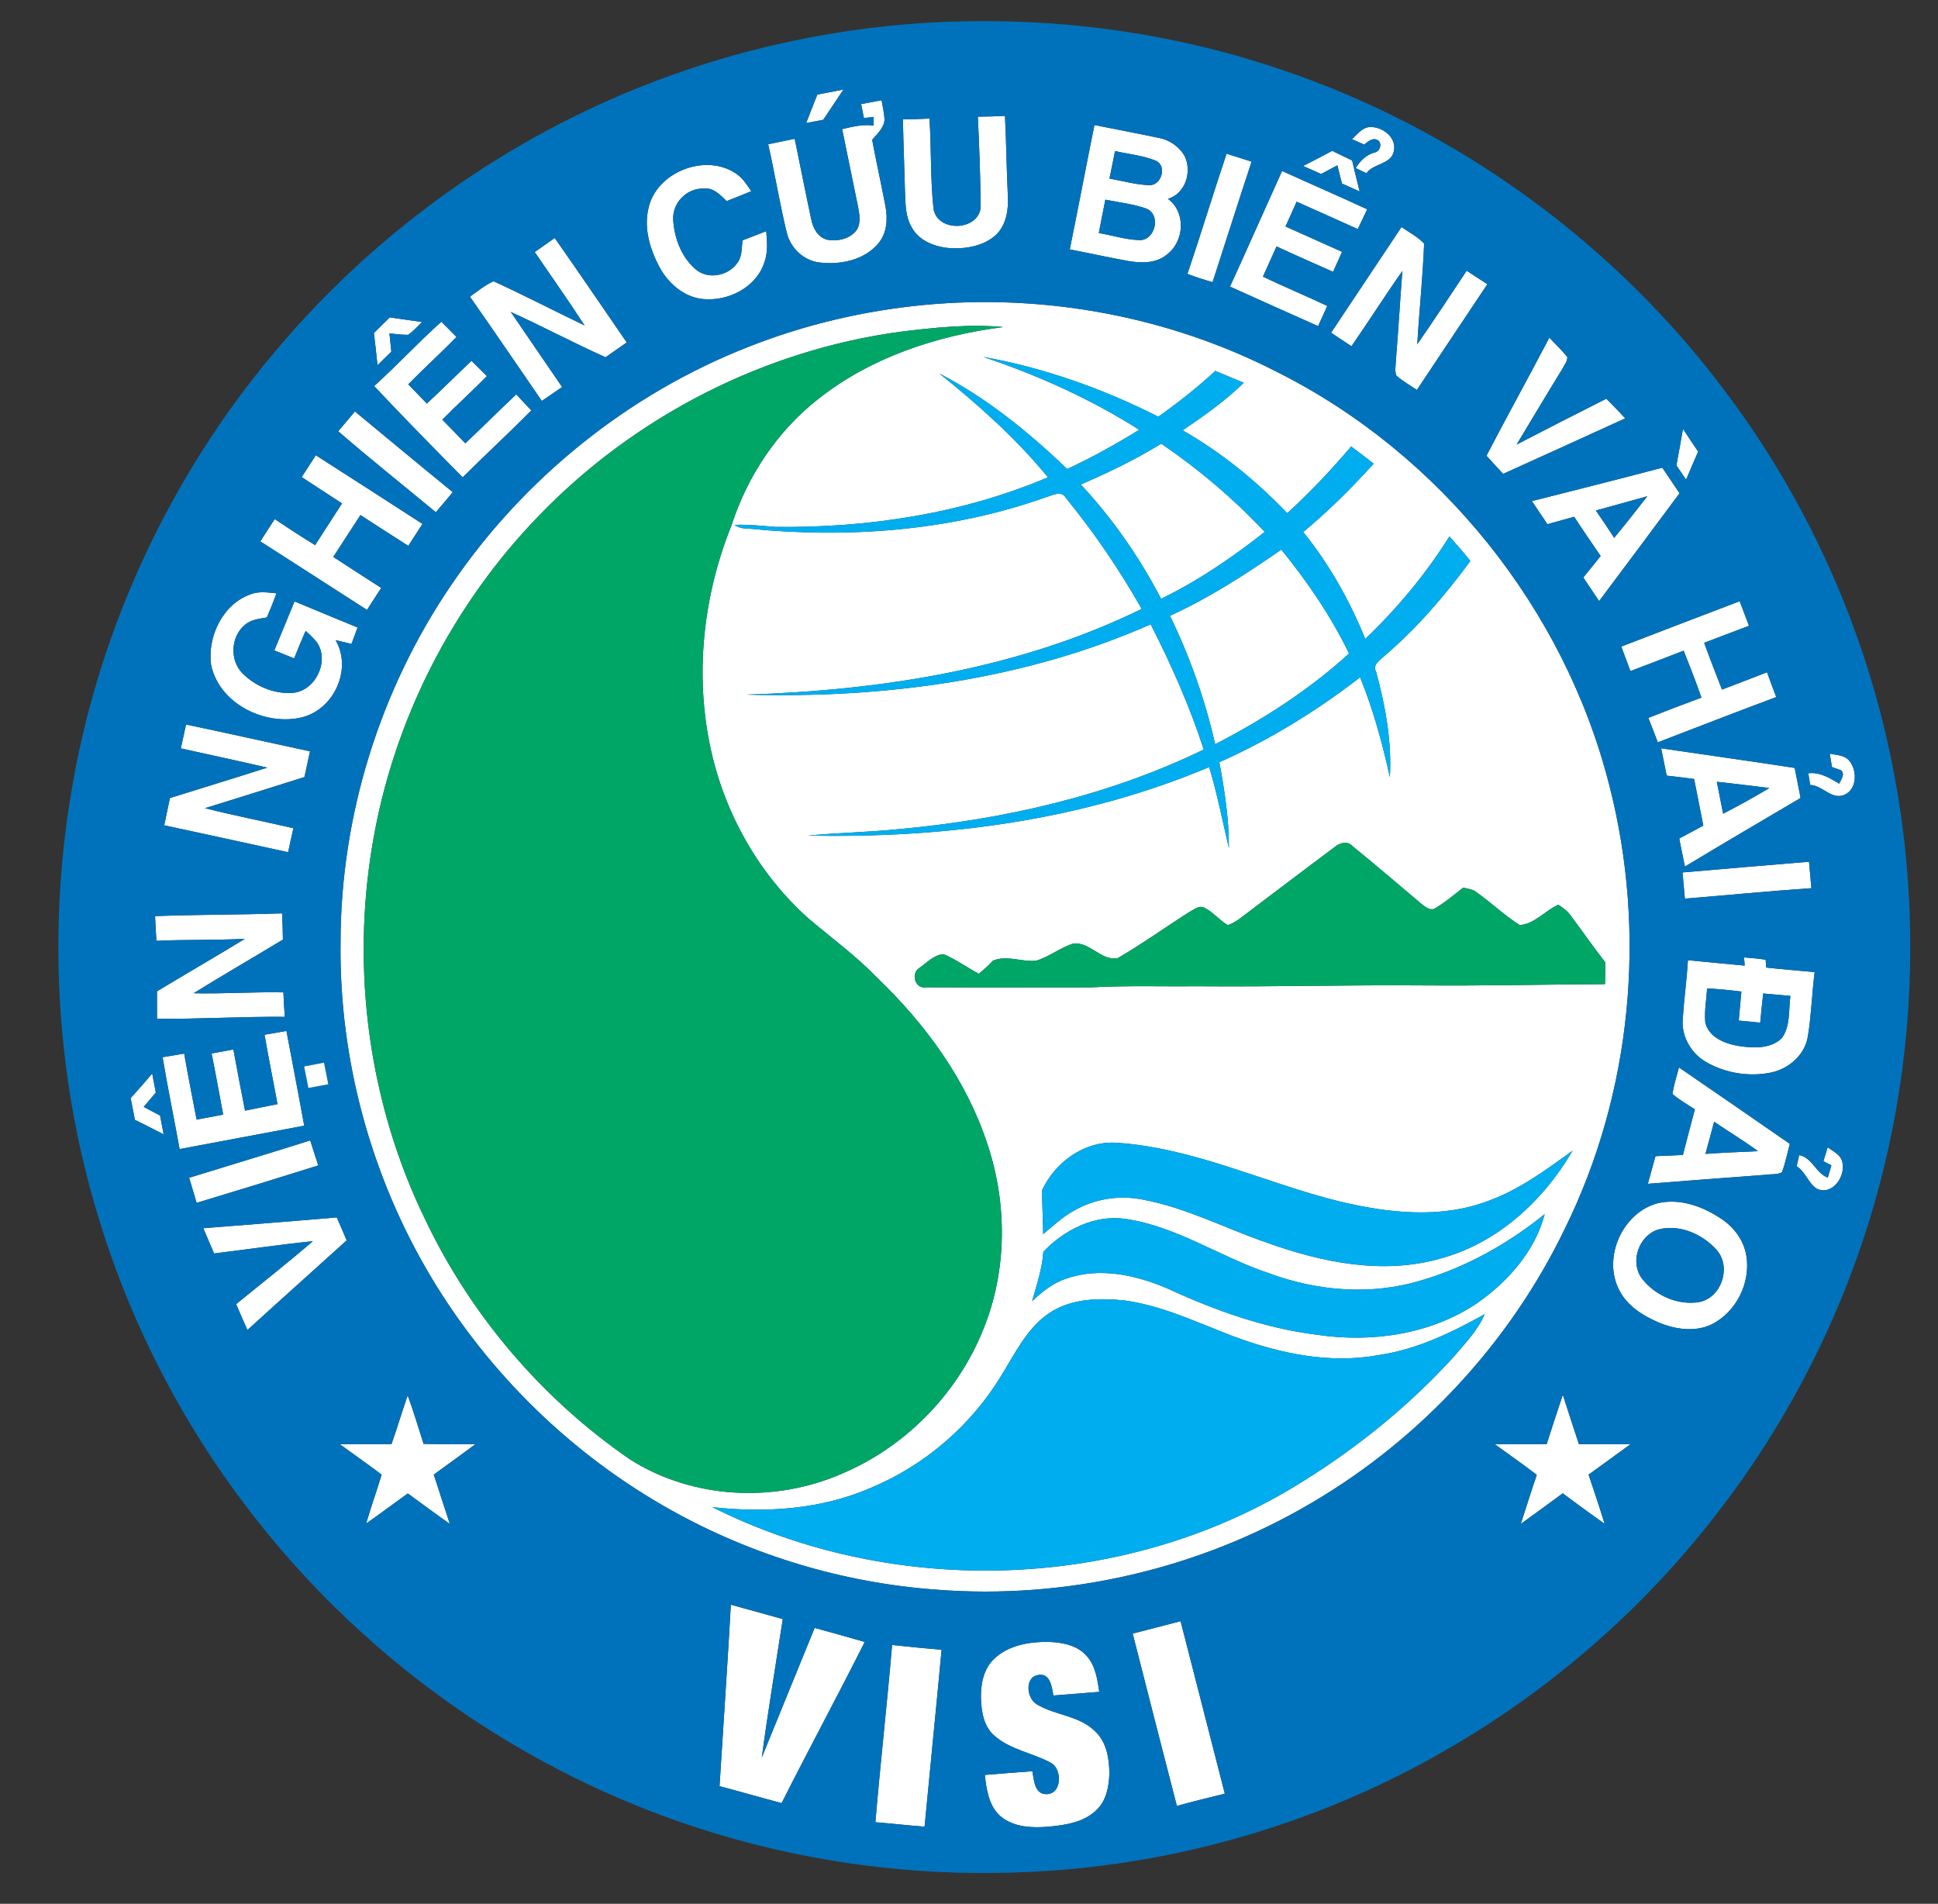 <?xml version="1.0" encoding="UTF-8" ?>
<!DOCTYPE svg PUBLIC "-//W3C//DTD SVG 1.1//EN" "http://www.w3.org/Graphics/SVG/1.1/DTD/svg11.dtd">
<svg width="565pt" height="555pt" viewBox="0 0 565 555" version="1.1" xmlns="http://www.w3.org/2000/svg">
<rect x="0" y="0" width="565" height="555" fill="#333333" stroke="none"/>
<g id="#ffffffff">
<path fill="#ffffff" opacity="1.00" d=" M 238.29 27.57 C 240.83 27.10 243.37 26.60 245.91 26.10 C 243.93 29.04 241.96 31.98 240.00 34.93 C 238.34 35.24 236.68 35.55 235.03 35.86 C 236.11 33.10 237.18 30.32 238.29 27.57 Z" />
<path fill="#ffffff" opacity="1.00" d=" M 251.06 30.34 C 253.04 29.97 255.03 29.59 257.01 29.22 C 257.34 31.10 257.80 32.97 257.88 34.89 C 257.70 37.33 255.74 39.00 254.27 40.75 C 255.46 47.21 256.91 53.61 258.14 60.06 C 258.86 63.80 258.60 68.04 256.00 71.04 C 251.90 75.86 244.94 77.26 238.90 76.52 C 234.24 75.96 230.41 72.27 229.35 67.75 C 227.29 59.24 225.89 50.59 223.96 42.05 C 226.53 41.52 229.10 40.99 231.68 40.46 C 233.32 48.28 234.83 56.14 236.51 63.96 C 237.02 66.48 238.43 69.19 241.12 69.88 C 244.27 70.46 248.06 69.62 249.92 66.81 C 251.01 64.70 250.53 62.26 250.11 60.05 C 248.59 52.58 247.06 45.11 245.52 37.65 C 248.52 36.93 251.58 36.17 254.69 36.60 C 254.69 35.97 254.69 34.71 254.69 34.08 C 253.98 34.16 252.57 34.33 251.86 34.41 C 251.59 33.05 251.32 31.69 251.06 30.34 Z" />
<path fill="#ffffff" opacity="1.00" d=" M 285.08 34.01 C 287.71 34.00 290.35 33.92 292.99 33.78 C 293.37 41.48 293.45 49.19 293.82 56.90 C 294.07 60.96 293.45 65.47 290.40 68.45 C 286.83 71.72 281.69 72.59 277.00 72.36 C 272.71 72.00 267.93 70.30 265.80 66.27 C 263.93 63.17 264.00 59.43 263.84 55.94 C 263.67 48.89 263.37 41.85 263.23 34.80 C 265.81 34.77 268.40 34.70 270.98 34.57 C 271.55 43.29 271.21 52.08 272.15 60.78 C 273.17 67.97 285.84 67.34 285.91 59.98 C 285.81 51.32 285.49 42.66 285.08 34.01 Z" />
<path fill="#ffffff" opacity="1.00" d=" M 319.07 36.45 C 325.30 37.70 331.55 38.88 337.77 40.19 C 340.94 40.77 343.83 42.74 345.40 45.57 C 347.58 50.12 345.57 56.48 340.48 57.97 C 345.83 61.82 345.30 70.40 340.20 74.20 C 337.10 76.82 332.77 76.74 328.99 76.10 C 323.27 75.07 317.59 73.80 311.88 72.70 C 314.34 60.63 316.62 48.52 319.07 36.45 M 325.08 44.05 C 324.55 46.72 324.02 49.40 323.46 52.06 C 327.30 52.73 331.09 53.84 335.01 53.98 C 338.53 54.17 340.34 48.50 337.06 46.89 C 333.25 45.31 329.07 44.95 325.08 44.05 M 322.25 58.21 C 321.59 61.44 320.98 64.69 320.35 67.93 C 324.24 68.61 328.07 69.84 332.05 69.99 C 336.79 70.28 338.65 62.56 334.17 60.80 C 330.33 59.45 326.23 59.01 322.25 58.21 Z" />
<path fill="#ffffff" opacity="1.00" d=" M 394.13 40.55 C 395.65 39.28 396.93 37.33 399.07 37.06 C 402.78 36.68 407.23 39.95 406.38 44.00 C 405.61 48.00 400.48 47.53 398.36 50.49 C 397.58 50.12 396.02 49.37 395.24 49.00 C 396.51 46.93 398.22 45.20 400.61 44.49 C 402.16 44.26 402.94 42.39 402.01 41.11 C 400.37 39.81 399.00 41.15 397.71 42.15 C 396.51 41.63 395.31 41.10 394.13 40.55 Z" />
<path fill="#ffffff" opacity="1.00" d=" M 379.91 48.39 C 382.75 46.95 385.58 45.48 388.39 43.98 C 390.32 44.92 392.27 45.84 394.20 46.79 C 394.89 49.81 395.64 52.81 396.39 55.82 C 394.66 55.04 392.95 54.26 391.23 53.50 C 390.77 51.74 390.33 49.96 389.89 48.20 C 388.30 49.03 386.72 49.87 385.15 50.72 C 383.40 49.94 381.66 49.16 379.91 48.39 Z" />
<path fill="#ffffff" opacity="1.00" d=" M 346.18 79.85 C 350.12 68.22 353.68 56.45 357.59 44.81 C 360.02 45.58 362.45 46.36 364.89 47.12 C 361.01 58.81 357.33 70.56 353.51 82.26 C 351.04 81.55 348.59 80.76 346.18 79.85 Z" />
<path fill="#ffffff" opacity="1.00" d=" M 189.00 60.93 C 191.20 50.01 206.15 44.28 215.06 50.95 C 216.74 52.21 217.84 54.04 219.03 55.73 C 216.65 56.74 214.24 57.67 211.84 58.62 C 209.97 56.79 207.87 54.54 204.97 54.97 C 200.16 54.92 196.05 59.14 196.26 63.94 C 196.54 69.26 198.57 74.82 202.67 78.38 C 206.16 81.59 212.15 80.52 214.85 76.80 C 216.40 74.92 216.19 72.34 216.47 70.07 C 218.78 69.19 221.08 68.28 223.39 67.39 C 223.64 70.50 223.94 73.74 222.76 76.71 C 220.32 83.89 212.22 87.88 204.95 87.18 C 199.39 86.62 194.78 82.60 192.23 77.80 C 189.51 72.71 187.70 66.70 189.00 60.93 Z" />
<path fill="#ffffff" opacity="1.00" d=" M 358.59 83.55 C 363.72 72.35 368.69 61.07 373.77 49.84 C 382.03 53.60 390.36 57.20 398.59 61.02 C 397.67 62.94 396.76 64.86 395.84 66.78 C 389.89 64.14 383.98 61.42 378.02 58.80 C 376.95 61.22 375.86 63.62 374.78 66.03 C 380.28 68.48 385.77 70.95 391.27 73.42 C 390.41 75.37 389.53 77.31 388.64 79.24 C 383.14 76.79 377.62 74.39 372.16 71.84 C 370.84 74.78 369.50 77.71 368.19 80.65 C 374.39 83.61 380.74 86.25 386.95 89.19 C 386.05 91.15 385.16 93.11 384.28 95.07 C 375.70 91.27 367.15 87.41 358.59 83.55 Z" />
<path fill="#ffffff" opacity="1.00" d=" M 388.05 97.00 C 394.89 86.73 401.73 76.45 408.59 66.19 C 410.81 67.75 413.31 68.99 415.18 71.00 C 414.82 80.79 413.75 90.56 413.19 100.36 C 418.09 93.28 422.84 86.10 427.59 78.92 C 429.60 80.23 431.61 81.55 433.62 82.86 C 426.77 93.13 419.91 103.39 413.08 113.68 C 411.06 112.33 408.95 111.10 407.10 109.52 C 406.53 108.08 406.94 106.48 406.96 104.98 C 407.67 96.33 408.17 87.66 408.84 79.00 C 403.76 86.22 399.03 93.69 394.00 100.94 C 392.01 99.63 390.03 98.31 388.05 97.00 Z" />
<path fill="#ffffff" opacity="1.00" d=" M 155.89 73.48 C 157.82 72.10 159.78 70.75 161.72 69.37 C 168.80 79.47 175.73 89.67 182.72 99.83 C 180.67 101.29 178.60 102.71 176.54 104.15 C 167.22 99.98 158.21 95.16 148.91 90.94 C 153.92 98.22 158.87 105.55 163.88 112.83 C 161.91 114.18 159.94 115.54 157.96 116.88 C 150.98 106.74 144.07 96.56 137.00 86.48 C 139.24 84.93 141.36 83.10 143.88 82.00 C 152.83 86.07 161.56 90.63 170.43 94.88 C 165.73 87.64 160.75 80.60 155.89 73.48 Z" />
<path fill="#ffffff" opacity="1.00" d=" M 269.58 88.88 C 304.78 85.56 340.94 92.30 372.40 108.48 C 419.96 132.35 456.17 177.47 469.21 229.05 C 480.19 271.85 475.76 318.57 456.19 358.25 C 440.27 391.24 414.35 419.25 382.82 437.86 C 349.95 457.40 310.99 466.42 272.88 463.41 C 245.86 461.44 219.32 453.46 195.67 440.25 C 166.94 424.24 142.56 400.52 125.68 372.30 C 108.21 343.07 98.88 308.99 99.28 274.92 C 99.27 237.94 110.74 201.09 131.55 170.54 C 152.64 139.47 183.16 114.84 218.15 101.13 C 234.59 94.62 251.98 90.55 269.58 88.88 M 262.51 96.71 C 222.73 102.08 185.10 121.36 157.24 150.21 C 131.88 176.30 114.62 210.15 108.61 246.05 C 102.30 283.08 107.59 322.11 124.14 355.87 C 137.45 383.71 158.19 407.91 183.60 425.40 C 201.88 437.07 225.86 438.22 245.58 429.55 C 264.06 421.70 279.14 406.28 286.62 387.65 C 293.67 370.48 293.71 350.80 287.79 333.30 C 281.67 314.76 269.83 298.59 255.86 285.17 C 249.77 278.85 242.69 273.63 235.98 268.00 C 221.54 255.23 211.53 237.69 207.33 218.91 C 202.43 197.11 204.91 173.89 213.23 153.24 C 217.85 138.86 226.55 125.73 238.46 116.38 C 253.86 104.15 273.19 97.81 292.50 95.34 C 282.49 94.42 272.44 95.49 262.51 96.71 M 286.62 104.04 C 302.53 109.36 317.94 116.29 332.12 125.29 C 325.34 129.49 318.36 133.36 311.13 136.73 C 299.91 125.99 287.71 116.05 273.87 108.89 C 285.26 118.03 296.25 127.82 305.52 139.15 C 280.49 149.77 253.12 153.92 226.04 153.61 C 222.07 153.27 218.11 152.86 214.12 153.00 C 215.25 153.81 216.61 154.11 218.00 154.08 C 247.15 157.02 277.17 154.82 304.90 144.96 C 306.82 144.46 309.43 142.80 310.77 145.19 C 319.04 155.29 326.40 166.15 332.85 177.51 C 297.09 195.03 256.97 201.26 217.50 202.50 C 257.59 203.65 298.54 198.30 335.46 182.01 C 341.49 193.79 346.86 205.91 350.94 218.51 C 323.18 231.97 292.66 238.92 262.05 241.71 C 253.23 242.60 244.36 242.77 235.53 243.59 C 275.28 244.43 315.68 239.18 352.52 223.61 C 354.87 231.38 356.41 239.34 358.26 247.23 C 358.33 238.81 357.01 230.46 355.48 222.20 C 370.13 215.71 383.85 207.23 396.52 197.45 C 400.35 206.85 403.01 216.65 405.20 226.55 C 405.78 216.17 403.92 205.84 401.19 195.87 C 400.07 193.85 402.16 192.63 403.39 191.40 C 412.99 183.27 421.22 173.64 428.67 163.54 C 426.70 161.09 424.66 158.71 422.56 156.38 C 415.70 167.34 407.36 177.33 398.03 186.26 C 393.48 175.10 387.54 164.49 379.95 155.10 C 387.27 148.98 394.07 142.27 400.46 135.17 C 398.30 133.47 396.12 131.79 393.92 130.16 C 388.07 136.99 381.94 143.56 375.28 149.60 C 366.28 140.21 356.10 131.90 344.78 125.45 C 351.01 121.24 357.21 116.86 362.60 111.58 C 359.83 110.44 357.07 109.29 354.31 108.13 C 349.09 112.95 343.50 117.38 337.69 121.47 C 321.60 113.35 304.39 107.20 286.62 104.04 M 389.00 247.01 C 379.65 253.98 370.38 261.07 361.06 268.08 C 360.10 268.76 359.07 269.30 357.97 269.70 C 355.44 268.23 353.59 265.80 350.95 264.53 C 349.44 263.94 348.10 265.18 346.85 265.80 C 339.80 270.27 333.01 275.17 325.80 279.35 C 321.01 280.16 317.74 274.50 312.88 275.06 C 309.08 276.28 305.89 278.92 302.07 280.07 C 297.87 280.50 293.58 278.36 289.49 280.04 C 288.22 281.44 286.81 282.70 285.33 283.87 C 281.88 282.01 278.69 279.68 275.08 278.16 C 272.31 278.31 270.20 280.68 268.02 282.18 C 265.47 283.73 266.74 288.36 269.91 287.82 C 285.93 287.90 301.95 287.84 317.97 287.84 C 328.63 287.26 339.31 287.62 349.98 287.52 C 371.67 287.70 393.35 287.09 415.04 287.27 C 432.67 287.41 450.29 286.99 467.92 286.90 C 467.97 284.77 467.99 282.64 467.99 280.52 C 464.52 276.09 461.32 271.46 457.95 266.96 C 457.01 265.59 455.66 264.63 454.30 263.74 C 450.47 265.47 447.32 269.40 443.06 269.68 C 438.49 266.78 434.56 262.97 430.12 259.87 C 429.08 259.14 427.76 259.08 426.58 258.77 C 423.81 260.93 421.10 263.24 418.04 264.99 C 416.63 265.37 415.49 264.33 414.47 263.56 C 407.75 257.91 401.10 252.17 394.28 246.64 C 392.79 245.01 390.44 245.73 389.00 247.01 M 303.82 346.95 C 303.79 351.22 304.10 355.49 304.12 359.76 C 307.00 357.43 309.67 354.81 312.94 353.02 C 319.00 349.47 326.36 348.30 333.23 349.72 C 345.68 352.04 357.02 357.99 368.91 362.11 C 385.08 367.96 403.01 371.74 419.94 366.89 C 436.52 362.43 449.96 350.05 458.47 335.45 C 450.77 341.00 443.03 346.77 434.02 350.04 C 420.14 355.38 404.78 353.64 390.66 350.28 C 368.70 344.89 347.86 334.46 325.00 333.11 C 315.89 332.76 307.55 338.90 303.82 346.95 M 414.32 373.27 C 399.79 377.69 384.07 376.42 369.93 371.17 C 355.79 366.49 343.11 357.54 328.18 355.34 C 319.13 354.01 310.30 358.50 304.18 364.92 C 303.85 369.86 302.23 374.57 300.89 379.30 C 303.80 376.64 306.91 374.03 310.73 372.79 C 320.48 369.31 331.20 371.68 340.42 375.65 C 354.26 382.03 368.84 387.26 384.04 389.12 C 400.00 391.49 417.24 388.99 430.77 379.81 C 439.71 373.53 447.51 364.68 450.35 353.93 C 439.71 362.53 427.49 369.41 414.32 373.27 M 305.83 382.83 C 299.36 387.25 295.94 394.53 291.93 400.99 C 283.10 415.60 269.52 427.25 253.75 433.79 C 239.28 440.05 223.17 441.09 207.66 439.36 C 261.25 466.23 328.89 463.92 379.80 431.87 C 395.95 421.84 410.85 409.73 423.67 395.69 C 427.02 391.73 430.76 387.95 432.84 383.11 C 423.18 388.47 413.05 393.42 402.00 395.02 C 387.65 397.70 372.93 394.56 359.46 389.52 C 349.19 385.61 339.12 380.72 328.14 379.15 C 320.61 378.33 312.34 378.45 305.83 382.83 Z" />
<path fill="#ffffff" opacity="1.00" d=" M 109.01 97.08 C 110.55 95.58 112.08 94.06 113.60 92.53 C 116.75 92.98 119.90 93.45 123.05 93.88 C 121.71 95.14 120.50 96.57 118.97 97.61 C 117.15 97.62 115.35 97.36 113.54 97.19 C 113.73 98.97 113.92 100.74 114.09 102.52 C 112.74 103.83 111.40 105.15 110.06 106.47 C 109.71 103.34 109.41 100.20 109.01 97.08 Z" />
<path fill="#ffffff" opacity="1.00" d=" M 109.08 112.55 C 115.77 106.47 121.94 99.84 128.66 93.79 C 130.13 95.27 131.60 96.74 133.08 98.22 C 128.51 102.95 123.61 107.34 119.02 112.04 C 120.81 113.92 122.63 115.78 124.44 117.65 C 128.86 113.57 133.08 109.30 137.47 105.19 C 138.96 106.67 140.45 108.15 141.94 109.63 C 137.72 113.99 133.20 118.03 128.95 122.35 C 131.19 124.63 133.46 126.90 135.65 129.24 C 140.65 124.52 145.51 119.67 150.52 114.96 C 151.96 116.55 153.42 118.11 154.91 119.66 C 148.33 126.26 141.50 132.60 134.88 139.16 C 126.21 130.36 117.53 121.56 109.08 112.55 Z" />
<path fill="#ffffff" opacity="1.00" d=" M 433.36 132.85 C 439.36 121.31 445.68 109.94 451.70 98.41 C 453.43 100.32 455.35 102.07 456.94 104.11 C 456.98 105.38 456.01 106.41 455.50 107.51 C 450.99 114.83 446.60 122.23 442.16 129.59 C 450.85 125.08 459.57 120.64 468.31 116.23 C 470.18 118.11 472.02 120.01 473.82 121.96 C 461.97 127.40 450.08 132.76 438.21 138.15 C 436.57 136.40 434.97 134.62 433.36 132.85 Z" />
<path fill="#ffffff" opacity="1.00" d=" M 103.47 119.94 C 112.97 127.80 122.44 135.69 132.00 143.47 C 130.38 145.44 128.73 147.39 127.06 149.33 C 117.58 141.46 107.91 133.80 98.60 125.72 C 100.24 123.80 101.87 121.88 103.47 119.94 Z" />
<path fill="#ffffff" opacity="1.00" d=" M 490.65 125.02 C 492.10 127.24 493.58 129.44 495.07 131.65 C 493.90 134.37 492.70 137.09 491.56 139.83 C 490.62 138.44 489.68 137.05 488.73 135.68 C 489.38 132.13 490.05 128.58 490.65 125.02 Z" />
<path fill="#ffffff" opacity="1.00" d=" M 315.08 141.23 C 323.15 137.79 331.06 133.94 338.54 129.34 C 349.50 136.80 359.64 145.39 368.71 155.06 C 359.31 162.49 349.31 169.30 338.51 174.56 C 332.21 162.49 324.38 151.18 315.08 141.23 Z" />
<path fill="#ffffff" opacity="1.00" d=" M 92.07 132.72 C 102.47 139.34 112.81 146.06 123.17 152.73 C 121.79 154.87 120.41 157.00 119.03 159.13 C 114.37 156.15 109.71 153.17 105.09 150.15 C 102.42 154.20 99.82 158.30 97.16 162.36 C 101.80 165.40 106.49 168.37 111.14 171.40 C 109.75 173.53 108.36 175.66 107.00 177.81 C 96.62 171.16 86.28 164.45 75.89 157.82 C 77.28 155.65 78.67 153.48 80.09 151.33 C 83.97 153.93 87.89 156.48 91.87 158.92 C 94.50 154.87 97.09 150.80 99.71 146.75 C 95.80 144.18 91.85 141.67 87.95 139.08 C 89.32 136.96 90.69 134.84 92.07 132.72 Z" />
<path fill="#ffffff" opacity="1.00" d=" M 446.60 146.08 C 459.28 142.86 471.97 139.69 484.62 136.34 C 486.31 138.81 487.98 141.30 489.66 143.79 C 481.85 154.28 474.06 164.78 466.20 175.24 C 464.67 172.94 463.14 170.65 461.60 168.36 C 463.28 166.27 464.95 164.17 466.64 162.09 C 464.05 158.28 461.43 154.50 458.93 150.65 C 456.32 151.38 453.72 152.09 451.13 152.81 C 449.61 150.57 448.10 148.32 446.60 146.08 M 465.25 148.82 C 467.08 151.44 468.86 154.10 470.59 156.79 C 473.90 152.82 477.07 148.73 480.26 144.66 C 475.25 146.03 470.26 147.47 465.25 148.82 Z" />
<path fill="#ffffff" opacity="1.00" d=" M 373.55 160.23 C 381.18 169.58 388.02 179.63 393.30 190.51 C 381.64 201.14 368.26 209.75 354.26 216.95 C 351.35 204.02 346.88 191.43 341.09 179.51 C 352.57 174.28 363.20 167.40 373.55 160.23 Z" />
<path fill="#ffffff" opacity="1.00" d=" M 61.54 193.82 C 60.41 185.57 64.96 176.04 73.14 173.22 C 75.54 172.29 78.13 172.74 80.61 172.97 C 79.74 175.34 78.79 177.68 77.80 180.00 C 75.55 180.39 73.08 180.62 71.31 182.23 C 67.26 185.68 66.93 192.47 70.69 196.28 C 74.41 200.03 79.79 202.31 85.11 202.00 C 91.73 201.68 96.11 193.03 92.53 187.47 C 91.57 186.12 90.30 185.04 89.11 183.91 C 87.94 186.56 86.82 189.23 85.76 191.93 C 83.84 191.14 81.91 190.37 79.98 189.61 C 81.90 184.83 83.94 180.10 85.87 175.32 C 92.00 177.85 98.11 180.43 104.25 182.93 C 103.66 184.52 103.06 186.11 102.47 187.71 C 100.92 187.34 99.38 186.98 97.84 186.62 C 102.74 195.04 97.42 206.72 88.13 209.09 C 77.35 211.77 63.88 205.18 61.54 193.82 Z" />
<path fill="#ffffff" opacity="1.00" d=" M 472.66 188.49 C 484.16 184.08 495.65 179.63 507.18 175.27 C 508.09 177.65 509.00 180.04 509.89 182.43 C 505.53 184.06 501.19 185.75 496.83 187.39 C 498.48 191.97 500.26 196.50 502.03 201.03 C 506.40 199.33 510.78 197.66 515.16 195.99 C 516.03 198.40 516.93 200.80 517.84 203.21 C 506.30 207.52 494.81 211.98 483.31 216.40 C 482.40 214.02 481.49 211.64 480.55 209.28 C 485.68 207.24 490.85 205.28 496.03 203.37 C 494.44 198.75 492.63 194.22 490.85 189.68 C 485.69 191.69 480.51 193.68 475.33 195.63 C 474.45 193.24 473.54 190.87 472.66 188.49 Z" />
<path fill="#ffffff" opacity="1.00" d=" M 54.23 211.21 C 66.29 213.74 78.32 216.44 90.38 219.03 C 89.84 221.53 89.31 224.03 88.76 226.53 C 79.09 229.55 69.44 232.64 59.74 235.60 C 68.29 237.76 76.95 239.46 85.54 241.44 C 85.00 243.76 84.50 246.10 84.00 248.44 C 71.96 245.83 59.93 243.16 47.87 240.59 C 48.43 237.94 49.00 235.30 49.54 232.65 C 58.99 229.68 68.47 226.81 77.90 223.78 C 69.52 221.83 61.11 220.03 52.72 218.17 C 53.22 215.85 53.73 213.53 54.23 211.21 Z" />
<path fill="#ffffff" opacity="1.00" d=" M 484.29 218.15 C 497.27 220.07 510.26 221.87 523.22 223.87 C 523.79 226.78 524.37 229.70 524.94 232.62 C 513.68 239.26 502.40 245.88 491.21 252.63 C 490.67 249.90 490.12 247.17 489.56 244.45 C 491.90 243.20 494.23 241.92 496.58 240.68 C 495.71 236.14 494.78 231.62 493.90 227.09 C 491.23 226.75 488.57 226.40 485.90 226.11 C 485.36 223.45 484.82 220.80 484.29 218.15 M 500.52 227.91 C 501.13 231.01 501.74 234.10 502.36 237.20 C 506.93 234.86 511.42 232.36 515.84 229.72 C 510.73 229.11 505.63 228.44 500.52 227.91 Z" />
<path fill="#ffffff" opacity="1.00" d=" M 533.44 219.71 C 535.41 220.14 537.83 220.09 539.20 221.86 C 541.49 224.67 541.41 230.02 537.77 231.69 C 534.04 233.34 531.38 228.95 527.72 228.82 C 527.59 227.97 527.32 226.27 527.19 225.42 C 530.58 225.03 533.42 226.79 536.19 228.46 C 536.73 227.19 538.00 225.79 536.71 224.53 C 536.05 224.30 534.74 223.84 534.09 223.61 C 533.86 222.31 533.65 221.01 533.44 219.71 Z" />
<path fill="#ffffff" opacity="1.00" d=" M 490.51 254.34 C 502.80 253.30 515.10 252.20 527.40 251.21 C 527.63 253.78 527.87 256.35 528.09 258.92 C 515.78 259.76 503.50 260.97 491.21 261.97 C 490.99 259.42 490.76 256.88 490.51 254.34 Z" />
<path fill="#ffffff" opacity="1.00" d=" M 45.21 267.07 C 57.55 266.59 69.90 266.70 82.23 266.26 C 82.37 268.81 82.44 271.36 82.48 273.91 C 73.83 279.17 65.04 284.20 56.45 289.55 C 65.17 289.76 73.89 289.12 82.62 289.30 C 82.71 291.67 82.87 294.05 83.03 296.43 C 70.61 296.32 58.19 297.11 45.77 297.00 C 45.77 294.33 45.77 291.66 45.77 288.99 C 54.28 283.84 62.91 278.88 71.39 273.68 C 62.80 274.15 54.20 273.85 45.61 274.28 C 45.43 271.88 45.31 269.47 45.21 267.07 Z" />
<path fill="#ffffff" opacity="1.00" d=" M 508.46 279.11 C 510.55 279.31 512.66 279.42 514.75 279.78 C 514.79 280.35 514.88 281.49 514.92 282.06 C 519.61 282.58 524.33 282.96 529.04 283.39 C 528.24 289.58 528.09 295.84 527.08 302.00 C 526.29 307.41 521.61 311.53 516.41 312.65 C 510.01 314.00 503.07 312.88 497.41 309.62 C 493.02 307.11 490.12 302.08 490.59 296.99 C 490.96 291.29 491.76 285.63 492.09 279.93 C 497.60 280.49 503.13 280.94 508.64 281.50 C 508.60 280.90 508.51 279.71 508.46 279.11 M 497.70 288.13 C 497.48 291.42 496.86 294.71 497.15 298.01 C 498.10 302.42 502.92 304.27 506.90 304.93 C 511.11 305.57 516.26 305.84 519.51 302.59 C 522.02 299.05 521.41 294.42 521.97 290.33 C 519.33 290.11 516.68 289.86 514.04 289.62 C 513.71 292.44 513.44 295.28 513.17 298.12 C 511.07 297.93 508.99 297.73 506.91 297.52 C 507.14 294.70 507.44 291.89 507.68 289.07 C 504.36 288.63 501.03 288.33 497.70 288.13 Z" />
<path fill="#ffffff" opacity="1.00" d=" M 77.12 301.65 C 79.25 301.29 81.38 300.90 83.51 300.54 C 85.23 309.74 87.03 318.94 88.69 328.16 C 76.58 330.40 64.48 332.75 52.36 334.98 C 50.76 326.04 48.89 317.16 47.40 308.20 C 49.50 307.86 51.60 307.51 53.70 307.15 C 54.81 313.58 56.09 319.98 57.32 326.39 C 59.90 325.89 62.48 325.41 65.06 324.93 C 63.96 318.99 62.88 313.04 61.69 307.12 C 63.81 306.72 65.93 306.33 68.04 305.93 C 69.14 311.89 70.25 317.84 71.44 323.78 C 74.59 323.11 77.75 322.52 80.90 321.88 C 79.67 315.13 78.29 308.41 77.12 301.65 Z" />
<path fill="#ffffff" opacity="1.00" d=" M 487.59 318.91 C 487.99 316.28 488.79 313.74 489.48 311.18 C 500.28 318.56 511.04 326.02 521.80 333.46 C 521.06 336.21 520.51 339.03 519.52 341.71 C 518.17 342.50 516.48 342.22 514.99 342.46 C 503.46 343.29 491.94 344.21 480.41 345.10 C 481.14 342.41 481.88 339.72 482.64 337.04 C 485.30 336.96 487.96 336.82 490.63 336.70 C 491.76 332.26 492.94 327.83 494.12 323.40 C 491.90 321.97 489.60 320.64 487.59 318.91 M 499.74 327.01 C 498.88 330.13 498.05 333.25 497.21 336.38 C 502.31 336.02 507.42 335.83 512.53 335.59 C 508.39 332.55 503.97 329.91 499.74 327.01 Z" />
<path fill="#ffffff" opacity="1.00" d=" M 38.09 320.13 C 40.22 317.77 42.31 315.38 44.37 312.96 C 44.71 314.80 45.06 316.65 45.43 318.50 C 44.25 319.89 43.07 321.29 41.90 322.70 C 43.48 323.54 45.07 324.36 46.66 325.19 C 47.00 327.03 47.35 328.85 47.71 330.69 C 44.93 329.25 42.13 327.85 39.33 326.46 C 38.92 324.35 38.51 322.24 38.09 320.13 Z" />
<path fill="#ffffff" opacity="1.00" d=" M 55.15 343.34 C 66.91 339.70 78.70 336.18 90.44 332.46 C 91.20 334.90 91.98 337.32 92.78 339.75 C 80.98 343.46 69.16 347.09 57.32 350.66 C 56.61 348.21 55.88 345.77 55.15 343.34 Z" />
<path fill="#ffffff" opacity="1.00" d=" M 531.59 338.50 C 531.99 337.14 532.41 335.80 532.84 334.46 C 534.48 335.70 536.81 336.68 537.15 338.98 C 538.04 343.09 534.06 348.72 529.56 346.48 C 527.16 344.82 526.34 341.58 523.79 339.99 C 523.97 339.17 524.35 337.54 524.53 336.73 C 528.43 337.53 529.36 342.00 532.88 343.31 C 533.25 342.11 533.59 340.92 533.92 339.72 C 533.34 339.42 532.17 338.80 531.59 338.50 Z" />
<path fill="#ffffff" opacity="1.00" d=" M 483.47 350.72 C 489.87 349.30 496.46 351.71 501.74 355.26 C 505.47 357.67 508.35 361.54 509.11 365.97 C 510.48 373.96 506.14 382.64 498.81 386.18 C 493.96 388.40 488.28 387.52 483.51 385.51 C 478.91 383.53 474.31 380.64 472.02 376.01 C 467.13 366.51 473.12 353.31 483.47 350.72 M 483.37 358.45 C 477.81 360.25 475.21 367.62 478.50 372.47 C 482.34 377.63 489.23 380.72 495.63 379.53 C 501.98 378.08 504.78 369.34 500.51 364.44 C 496.39 359.76 489.56 356.75 483.37 358.45 Z" />
<path fill="#ffffff" opacity="1.00" d=" M 59.26 358.05 C 72.24 357.05 85.22 355.99 98.19 354.91 C 99.17 357.13 100.13 359.36 101.07 361.60 C 91.43 370.33 81.73 378.97 72.13 387.73 C 71.01 385.22 69.91 382.70 68.84 380.18 C 76.31 374.08 83.91 368.14 91.20 361.84 C 81.58 362.82 72.01 364.24 62.41 365.41 C 61.35 362.96 60.31 360.50 59.26 358.05 Z" />
<path fill="#ffffff" opacity="1.00" d=" M 118.85 406.78 C 120.57 411.43 121.97 416.19 123.49 420.91 C 128.52 421.06 133.56 420.98 138.60 421.01 C 134.60 424.02 130.50 426.91 126.46 429.88 C 128.00 434.68 129.60 439.46 131.15 444.26 C 127.02 441.36 122.96 438.35 118.89 435.37 C 114.83 438.28 110.85 441.29 106.75 444.14 C 108.12 439.35 109.84 434.66 111.26 429.88 C 107.22 426.86 103.11 423.95 99.03 420.99 C 104.06 421.00 109.10 421.00 114.13 421.00 C 115.79 416.28 117.22 411.50 118.85 406.78 Z" />
<path fill="#ffffff" opacity="1.00" d=" M 455.62 406.60 C 457.17 411.40 458.71 416.21 460.31 421.00 C 465.31 421.00 470.32 420.98 475.32 421.04 C 471.28 424.02 467.19 426.94 463.13 429.89 C 464.72 434.66 466.35 439.42 467.81 444.24 C 463.72 441.30 459.62 438.37 455.60 435.33 C 451.55 438.35 447.44 441.29 443.35 444.27 C 444.94 439.51 446.38 434.70 448.03 429.96 C 444.02 426.89 439.89 423.98 435.79 421.02 C 440.83 420.98 445.87 421.00 450.91 421.00 C 452.44 416.19 454.03 411.39 455.62 406.60 Z" />
<path fill="#ffffff" opacity="1.00" d=" M 213.07 467.81 C 218.13 469.17 223.16 470.61 228.21 472.00 C 226.14 485.44 223.90 498.87 222.09 512.35 C 227.23 499.76 232.36 487.16 237.50 474.57 C 242.37 475.92 247.24 477.25 252.10 478.66 C 244.19 494.40 235.81 509.91 227.87 525.64 C 221.82 524.06 215.82 522.29 209.77 520.70 C 210.86 503.07 212.10 485.45 213.07 467.81 Z" />
<path fill="#ffffff" opacity="1.00" d=" M 330.22 476.22 C 334.87 474.99 339.54 473.86 344.19 472.61 C 348.49 489.36 352.80 506.12 357.08 522.89 C 352.41 524.03 347.73 525.18 343.10 526.46 C 338.79 509.72 334.46 492.98 330.22 476.22 Z" />
<path fill="#ffffff" opacity="1.00" d=" M 289.74 483.68 C 293.97 479.54 300.24 478.55 305.93 478.66 C 309.89 478.80 314.30 479.71 316.96 482.92 C 319.41 485.78 319.94 489.62 320.48 493.21 C 316.02 493.57 311.55 493.94 307.09 494.28 C 306.70 491.97 306.25 487.96 303.06 488.25 C 298.67 488.54 299.15 494.95 302.21 496.81 C 307.57 500.11 314.65 500.07 319.26 504.71 C 322.63 507.83 323.40 512.64 323.42 517.02 C 323.31 520.81 322.54 524.98 319.64 527.68 C 316.03 531.21 310.76 532.02 305.95 532.49 C 301.05 532.93 295.51 532.77 291.58 529.40 C 288.26 526.37 287.58 521.67 287.11 517.43 C 291.73 517.04 296.35 516.70 300.97 516.35 C 301.45 518.80 301.55 523.01 304.99 523.03 C 309.70 523.11 309.78 515.52 306.21 513.81 C 300.92 510.98 294.58 510.09 289.96 506.04 C 286.78 503.37 286.11 498.96 285.98 495.05 C 285.90 491.02 286.70 486.59 289.74 483.68 Z" />
<path fill="#ffffff" opacity="1.00" d=" M 260.08 479.55 C 264.88 480.05 269.69 480.55 274.51 480.92 C 272.93 498.12 271.17 515.31 269.55 532.51 C 264.76 532.16 259.99 531.59 255.21 531.21 C 256.66 513.97 258.62 496.78 260.08 479.55 Z" />
</g>
<g id="#0072bbff">
<path fill="#0072bb" opacity="1.00" d=" M 276.21 6.34 C 308.70 5.14 341.42 9.53 372.27 19.88 C 424.99 37.29 471.90 71.60 504.67 116.40 C 527.69 147.60 543.75 183.87 551.47 221.85 C 560.21 264.82 558.42 309.92 546.11 352.01 C 535.94 386.85 518.59 419.55 495.51 447.55 C 474.07 473.68 447.65 495.68 418.12 512.12 C 381.48 532.57 339.97 544.19 298.04 545.79 C 257.22 547.50 216.00 539.89 178.58 523.41 C 137.25 505.34 100.65 476.64 73.13 440.91 C 52.86 414.72 37.50 384.74 28.12 352.97 C 16.11 312.55 13.84 269.31 21.32 227.82 C 29.44 182.26 49.72 138.98 79.36 103.46 C 107.69 69.38 144.51 42.38 185.61 25.79 C 214.38 14.11 245.19 7.56 276.21 6.34 M 238.29 27.57 C 237.18 30.32 236.11 33.10 235.03 35.86 C 236.68 35.55 238.34 35.24 240.00 34.93 C 241.96 31.98 243.93 29.04 245.91 26.10 C 243.37 26.60 240.83 27.10 238.29 27.57 M 251.06 30.34 C 251.32 31.69 251.59 33.05 251.86 34.41 C 252.57 34.33 253.98 34.16 254.69 34.08 C 254.69 34.71 254.69 35.97 254.69 36.60 C 251.58 36.17 248.52 36.93 245.52 37.65 C 247.06 45.11 248.59 52.58 250.11 60.05 C 250.53 62.26 251.01 64.70 249.92 66.81 C 248.06 69.62 244.27 70.46 241.12 69.88 C 238.43 69.19 237.02 66.48 236.51 63.96 C 234.83 56.14 233.32 48.28 231.68 40.46 C 229.10 40.99 226.53 41.52 223.96 42.05 C 225.89 50.59 227.29 59.24 229.35 67.75 C 230.41 72.27 234.24 75.96 238.90 76.52 C 244.94 77.26 251.90 75.86 256.00 71.04 C 258.60 68.04 258.86 63.80 258.14 60.06 C 256.91 53.61 255.46 47.21 254.27 40.75 C 255.74 39.00 257.70 37.33 257.88 34.89 C 257.80 32.97 257.34 31.10 257.01 29.22 C 255.03 29.59 253.04 29.97 251.06 30.34 M 285.08 34.01 C 285.49 42.66 285.81 51.32 285.91 59.98 C 285.84 67.34 273.17 67.97 272.15 60.78 C 271.21 52.08 271.55 43.29 270.98 34.57 C 268.40 34.70 265.81 34.77 263.23 34.80 C 263.37 41.85 263.67 48.89 263.84 55.94 C 264.00 59.43 263.93 63.17 265.80 66.27 C 267.93 70.30 272.71 72.00 277.00 72.36 C 281.69 72.59 286.83 71.72 290.40 68.45 C 293.45 65.47 294.07 60.96 293.82 56.90 C 293.45 49.19 293.37 41.48 292.99 33.78 C 290.35 33.92 287.71 34.00 285.08 34.01 M 319.07 36.45 C 316.62 48.52 314.34 60.63 311.88 72.70 C 317.59 73.80 323.27 75.07 328.99 76.10 C 332.77 76.74 337.10 76.82 340.20 74.20 C 345.30 70.40 345.83 61.82 340.48 57.97 C 345.57 56.48 347.58 50.12 345.40 45.57 C 343.83 42.74 340.94 40.77 337.77 40.19 C 331.55 38.88 325.30 37.70 319.07 36.45 M 394.13 40.55 C 395.31 41.10 396.51 41.63 397.71 42.15 C 399.00 41.15 400.37 39.81 402.01 41.11 C 402.94 42.39 402.16 44.26 400.61 44.49 C 398.22 45.20 396.51 46.93 395.24 49.00 C 396.02 49.37 397.58 50.12 398.36 50.49 C 400.48 47.53 405.61 48.00 406.38 44.00 C 407.23 39.95 402.78 36.68 399.07 37.06 C 396.93 37.33 395.65 39.28 394.13 40.55 M 379.91 48.39 C 381.66 49.16 383.40 49.94 385.15 50.72 C 386.72 49.87 388.30 49.03 389.89 48.20 C 390.33 49.96 390.77 51.74 391.23 53.50 C 392.95 54.26 394.66 55.04 396.39 55.82 C 395.64 52.81 394.89 49.81 394.20 46.79 C 392.27 45.84 390.32 44.92 388.39 43.98 C 385.58 45.48 382.75 46.95 379.91 48.39 M 346.18 79.85 C 348.59 80.76 351.04 81.55 353.51 82.26 C 357.33 70.56 361.01 58.81 364.89 47.12 C 362.45 46.36 360.02 45.58 357.59 44.81 C 353.68 56.45 350.12 68.22 346.18 79.85 M 189.00 60.93 C 187.70 66.70 189.51 72.71 192.23 77.80 C 194.78 82.60 199.39 86.62 204.95 87.18 C 212.22 87.88 220.32 83.89 222.76 76.71 C 223.94 73.74 223.64 70.50 223.39 67.39 C 221.08 68.28 218.78 69.19 216.47 70.07 C 216.19 72.34 216.40 74.92 214.85 76.80 C 212.15 80.52 206.16 81.59 202.67 78.38 C 198.57 74.82 196.54 69.26 196.26 63.94 C 196.05 59.14 200.16 54.92 204.97 54.97 C 207.87 54.54 209.97 56.79 211.84 58.62 C 214.24 57.67 216.65 56.74 219.03 55.73 C 217.84 54.04 216.74 52.21 215.06 50.95 C 206.15 44.28 191.20 50.01 189.00 60.93 M 358.59 83.55 C 367.15 87.41 375.70 91.27 384.28 95.07 C 385.16 93.11 386.05 91.15 386.95 89.19 C 380.74 86.25 374.39 83.61 368.19 80.65 C 369.50 77.71 370.84 74.78 372.16 71.84 C 377.62 74.39 383.14 76.79 388.64 79.24 C 389.53 77.31 390.41 75.37 391.27 73.42 C 385.77 70.95 380.28 68.48 374.78 66.03 C 375.86 63.62 376.95 61.22 378.02 58.80 C 383.98 61.42 389.89 64.14 395.84 66.78 C 396.76 64.86 397.67 62.94 398.59 61.02 C 390.36 57.20 382.03 53.60 373.77 49.84 C 368.69 61.07 363.72 72.35 358.59 83.55 M 388.05 97.00 C 390.03 98.31 392.01 99.63 394.00 100.94 C 399.03 93.69 403.76 86.22 408.84 79.00 C 408.17 87.66 407.67 96.33 406.96 104.98 C 406.94 106.48 406.53 108.08 407.10 109.52 C 408.95 111.10 411.06 112.33 413.08 113.68 C 419.91 103.39 426.77 93.13 433.62 82.86 C 431.61 81.55 429.60 80.23 427.59 78.92 C 422.84 86.10 418.09 93.28 413.19 100.36 C 413.75 90.56 414.82 80.79 415.18 71.00 C 413.31 68.99 410.81 67.75 408.59 66.19 C 401.73 76.45 394.89 86.73 388.05 97.00 M 155.89 73.48 C 160.75 80.60 165.73 87.64 170.43 94.88 C 161.56 90.63 152.83 86.07 143.88 82.00 C 141.36 83.10 139.24 84.93 137.00 86.48 C 144.07 96.56 150.98 106.74 157.96 116.88 C 159.94 115.54 161.91 114.18 163.88 112.83 C 158.87 105.55 153.92 98.22 148.91 90.94 C 158.21 95.16 167.22 99.98 176.54 104.15 C 178.60 102.71 180.67 101.29 182.72 99.83 C 175.73 89.67 168.80 79.47 161.72 69.37 C 159.78 70.75 157.82 72.10 155.89 73.48 M 269.58 88.88 C 251.98 90.55 234.59 94.62 218.15 101.13 C 183.16 114.84 152.64 139.47 131.55 170.54 C 110.74 201.09 99.27 237.94 99.28 274.92 C 98.88 308.99 108.21 343.07 125.68 372.30 C 142.56 400.52 166.94 424.24 195.67 440.25 C 219.32 453.46 245.86 461.44 272.88 463.41 C 310.99 466.42 349.95 457.40 382.82 437.86 C 414.35 419.25 440.27 391.24 456.19 358.25 C 475.76 318.57 480.19 271.85 469.21 229.05 C 456.17 177.47 419.96 132.35 372.40 108.48 C 340.94 92.30 304.78 85.56 269.58 88.88 M 109.01 97.08 C 109.41 100.20 109.71 103.34 110.06 106.47 C 111.40 105.15 112.74 103.83 114.09 102.52 C 113.92 100.74 113.73 98.97 113.54 97.19 C 115.35 97.36 117.15 97.62 118.97 97.61 C 120.50 96.57 121.71 95.14 123.05 93.88 C 119.90 93.45 116.75 92.98 113.60 92.53 C 112.08 94.06 110.55 95.58 109.01 97.08 M 109.08 112.55 C 117.53 121.56 126.21 130.36 134.88 139.16 C 141.50 132.60 148.33 126.26 154.91 119.66 C 153.42 118.11 151.96 116.55 150.52 114.96 C 145.51 119.67 140.65 124.52 135.65 129.24 C 133.46 126.90 131.19 124.63 128.95 122.35 C 133.20 118.03 137.72 113.99 141.94 109.63 C 140.45 108.15 138.96 106.67 137.47 105.19 C 133.08 109.30 128.86 113.57 124.44 117.65 C 122.63 115.78 120.81 113.92 119.02 112.04 C 123.61 107.34 128.51 102.95 133.08 98.22 C 131.60 96.74 130.13 95.27 128.66 93.79 C 121.94 99.84 115.77 106.47 109.08 112.55 M 433.36 132.85 C 434.97 134.62 436.57 136.40 438.21 138.15 C 450.08 132.76 461.97 127.40 473.82 121.96 C 472.02 120.01 470.18 118.11 468.31 116.23 C 459.57 120.64 450.85 125.08 442.16 129.59 C 446.60 122.23 450.99 114.83 455.50 107.51 C 456.01 106.41 456.98 105.38 456.94 104.11 C 455.35 102.07 453.43 100.32 451.70 98.41 C 445.68 109.94 439.36 121.31 433.36 132.85 M 103.47 119.94 C 101.87 121.88 100.24 123.80 98.60 125.72 C 107.91 133.80 117.58 141.46 127.06 149.33 C 128.73 147.39 130.38 145.44 132.00 143.47 C 122.44 135.69 112.97 127.80 103.47 119.94 M 490.65 125.02 C 490.05 128.58 489.38 132.13 488.73 135.68 C 489.68 137.05 490.62 138.44 491.56 139.83 C 492.70 137.09 493.90 134.37 495.07 131.65 C 493.58 129.44 492.10 127.24 490.65 125.02 M 92.07 132.72 C 90.69 134.84 89.32 136.96 87.95 139.08 C 91.85 141.67 95.80 144.18 99.71 146.75 C 97.09 150.80 94.50 154.87 91.87 158.92 C 87.89 156.48 83.97 153.93 80.09 151.33 C 78.67 153.48 77.28 155.65 75.89 157.82 C 86.28 164.45 96.62 171.16 107.00 177.81 C 108.36 175.66 109.75 173.53 111.14 171.40 C 106.49 168.37 101.80 165.40 97.16 162.36 C 99.82 158.30 102.42 154.20 105.09 150.15 C 109.71 153.17 114.37 156.15 119.03 159.13 C 120.41 157.00 121.79 154.87 123.17 152.73 C 112.81 146.06 102.47 139.34 92.07 132.72 M 446.60 146.08 C 448.10 148.32 449.61 150.57 451.13 152.81 C 453.72 152.09 456.32 151.38 458.93 150.65 C 461.43 154.50 464.05 158.28 466.64 162.09 C 464.95 164.17 463.28 166.27 461.60 168.36 C 463.14 170.65 464.67 172.94 466.20 175.24 C 474.06 164.78 481.85 154.28 489.66 143.79 C 487.98 141.30 486.31 138.81 484.62 136.34 C 471.97 139.69 459.28 142.86 446.60 146.08 M 61.54 193.82 C 63.88 205.18 77.35 211.77 88.13 209.09 C 97.42 206.72 102.74 195.04 97.84 186.62 C 99.38 186.98 100.92 187.34 102.47 187.71 C 103.06 186.11 103.66 184.52 104.25 182.93 C 98.11 180.43 92.00 177.85 85.87 175.32 C 83.94 180.10 81.90 184.83 79.98 189.61 C 81.91 190.37 83.84 191.14 85.76 191.93 C 86.82 189.23 87.94 186.56 89.11 183.91 C 90.30 185.04 91.57 186.12 92.53 187.47 C 96.11 193.03 91.73 201.68 85.11 202.00 C 79.79 202.31 74.41 200.03 70.69 196.28 C 66.93 192.47 67.26 185.68 71.31 182.23 C 73.08 180.62 75.55 180.39 77.80 180.00 C 78.79 177.68 79.74 175.34 80.61 172.97 C 78.13 172.74 75.54 172.29 73.14 173.22 C 64.96 176.04 60.41 185.57 61.54 193.82 M 472.66 188.49 C 473.54 190.87 474.45 193.24 475.33 195.63 C 480.51 193.68 485.69 191.69 490.85 189.68 C 492.63 194.22 494.44 198.75 496.03 203.37 C 490.85 205.28 485.68 207.24 480.55 209.28 C 481.49 211.64 482.40 214.02 483.31 216.40 C 494.81 211.98 506.30 207.52 517.84 203.21 C 516.93 200.80 516.03 198.40 515.16 195.99 C 510.78 197.66 506.40 199.33 502.03 201.03 C 500.26 196.50 498.48 191.97 496.83 187.39 C 501.19 185.75 505.53 184.06 509.89 182.43 C 509.00 180.04 508.09 177.65 507.18 175.27 C 495.65 179.63 484.16 184.08 472.66 188.49 M 54.23 211.21 C 53.73 213.53 53.22 215.85 52.72 218.17 C 61.11 220.03 69.52 221.83 77.90 223.78 C 68.47 226.81 58.99 229.68 49.54 232.65 C 49.00 235.30 48.43 237.94 47.87 240.59 C 59.93 243.16 71.96 245.83 84.00 248.44 C 84.50 246.10 85.00 243.76 85.54 241.44 C 76.95 239.46 68.29 237.76 59.74 235.60 C 69.44 232.64 79.09 229.55 88.76 226.53 C 89.31 224.03 89.84 221.53 90.38 219.03 C 78.32 216.44 66.29 213.74 54.23 211.21 M 484.29 218.15 C 484.82 220.80 485.36 223.45 485.90 226.11 C 488.57 226.40 491.23 226.75 493.90 227.09 C 494.78 231.62 495.71 236.14 496.58 240.68 C 494.23 241.92 491.90 243.20 489.56 244.45 C 490.12 247.17 490.67 249.90 491.21 252.63 C 502.40 245.88 513.68 239.26 524.94 232.62 C 524.37 229.70 523.79 226.78 523.22 223.87 C 510.26 221.87 497.27 220.07 484.29 218.15 M 533.44 219.71 C 533.65 221.01 533.86 222.31 534.09 223.61 C 534.74 223.84 536.05 224.30 536.71 224.53 C 538.00 225.79 536.73 227.19 536.19 228.46 C 533.42 226.79 530.58 225.03 527.19 225.42 C 527.32 226.27 527.59 227.97 527.72 228.82 C 531.38 228.95 534.04 233.34 537.77 231.69 C 541.41 230.02 541.49 224.67 539.20 221.86 C 537.83 220.09 535.41 220.14 533.44 219.71 M 490.51 254.34 C 490.76 256.88 490.99 259.42 491.21 261.97 C 503.50 260.97 515.78 259.76 528.09 258.92 C 527.87 256.35 527.63 253.78 527.40 251.21 C 515.10 252.20 502.80 253.30 490.51 254.34 M 45.21 267.07 C 45.31 269.47 45.43 271.88 45.61 274.28 C 54.20 273.85 62.80 274.15 71.39 273.68 C 62.91 278.88 54.28 283.84 45.77 288.99 C 45.77 291.66 45.77 294.33 45.77 297.00 C 58.19 297.11 70.61 296.32 83.03 296.43 C 82.87 294.05 82.71 291.67 82.62 289.30 C 73.89 289.12 65.17 289.76 56.45 289.55 C 65.04 284.20 73.83 279.17 82.48 273.91 C 82.44 271.36 82.37 268.81 82.23 266.26 C 69.90 266.70 57.55 266.59 45.21 267.07 M 508.46 279.11 C 508.51 279.71 508.60 280.90 508.64 281.50 C 503.13 280.94 497.60 280.49 492.09 279.93 C 491.76 285.63 490.96 291.29 490.59 296.99 C 490.12 302.08 493.02 307.11 497.41 309.62 C 503.07 312.88 510.01 314.00 516.41 312.65 C 521.61 311.53 526.29 307.41 527.08 302.00 C 528.09 295.84 528.24 289.58 529.04 283.39 C 524.33 282.96 519.61 282.58 514.92 282.06 C 514.88 281.49 514.79 280.35 514.75 279.78 C 512.66 279.42 510.55 279.31 508.46 279.11 M 77.12 301.65 C 78.29 308.41 79.67 315.13 80.90 321.88 C 77.75 322.52 74.59 323.11 71.44 323.78 C 70.25 317.84 69.14 311.89 68.04 305.93 C 65.93 306.33 63.81 306.72 61.69 307.12 C 62.88 313.04 63.96 318.99 65.06 324.93 C 62.48 325.41 59.90 325.89 57.32 326.39 C 56.09 319.98 54.81 313.58 53.70 307.15 C 51.60 307.51 49.50 307.86 47.40 308.20 C 48.89 317.16 50.76 326.04 52.36 334.98 C 64.48 332.75 76.58 330.40 88.69 328.16 C 87.03 318.94 85.23 309.74 83.51 300.54 C 81.38 300.90 79.25 301.29 77.12 301.65 M 88.67 310.89 C 89.09 312.97 89.50 315.07 89.91 317.16 C 91.84 316.80 93.77 316.43 95.71 316.08 C 95.30 313.98 94.89 311.88 94.46 309.79 C 92.53 310.15 90.60 310.52 88.67 310.89 M 487.59 318.91 C 489.60 320.64 491.90 321.97 494.12 323.40 C 492.94 327.83 491.76 332.26 490.63 336.70 C 487.96 336.82 485.30 336.96 482.64 337.04 C 481.88 339.72 481.14 342.41 480.41 345.10 C 491.94 344.21 503.46 343.29 514.99 342.46 C 516.48 342.22 518.17 342.50 519.52 341.71 C 520.51 339.03 521.06 336.21 521.80 333.46 C 511.04 326.02 500.28 318.56 489.48 311.18 C 488.79 313.74 487.99 316.28 487.59 318.91 M 38.09 320.13 C 38.51 322.24 38.92 324.35 39.33 326.46 C 42.13 327.85 44.93 329.25 47.71 330.69 C 47.35 328.85 47.00 327.03 46.66 325.19 C 45.07 324.36 43.48 323.54 41.90 322.70 C 43.07 321.29 44.25 319.89 45.43 318.50 C 45.06 316.65 44.71 314.80 44.37 312.96 C 42.31 315.38 40.22 317.77 38.09 320.13 M 55.15 343.34 C 55.88 345.77 56.61 348.21 57.32 350.66 C 69.16 347.09 80.98 343.46 92.78 339.75 C 91.98 337.32 91.20 334.90 90.44 332.46 C 78.70 336.18 66.91 339.70 55.15 343.34 M 531.59 338.50 C 532.17 338.80 533.34 339.42 533.92 339.72 C 533.59 340.92 533.25 342.11 532.88 343.31 C 529.36 342.00 528.43 337.53 524.53 336.73 C 524.35 337.54 523.97 339.17 523.79 339.99 C 526.34 341.58 527.16 344.82 529.56 346.48 C 534.06 348.72 538.04 343.09 537.15 338.98 C 536.81 336.68 534.48 335.70 532.84 334.46 C 532.41 335.80 531.99 337.14 531.59 338.50 M 483.47 350.72 C 473.12 353.31 467.13 366.51 472.02 376.01 C 474.31 380.64 478.91 383.53 483.51 385.51 C 488.28 387.52 493.96 388.40 498.81 386.18 C 506.14 382.64 510.48 373.96 509.11 365.97 C 508.35 361.54 505.47 357.67 501.74 355.26 C 496.46 351.71 489.87 349.30 483.47 350.72 M 59.26 358.05 C 60.31 360.50 61.35 362.96 62.41 365.41 C 72.01 364.24 81.58 362.82 91.20 361.84 C 83.91 368.14 76.31 374.08 68.84 380.18 C 69.91 382.70 71.01 385.22 72.13 387.73 C 81.73 378.97 91.43 370.33 101.07 361.60 C 100.13 359.36 99.17 357.13 98.19 354.91 C 85.22 355.99 72.24 357.05 59.26 358.05 M 118.85 406.78 C 117.22 411.50 115.79 416.28 114.13 421.00 C 109.10 421.00 104.06 421.00 99.03 420.99 C 103.11 423.95 107.22 426.86 111.26 429.88 C 109.84 434.66 108.12 439.35 106.75 444.14 C 110.85 441.29 114.83 438.28 118.89 435.37 C 122.96 438.35 127.02 441.36 131.15 444.26 C 129.60 439.46 128.00 434.68 126.46 429.88 C 130.50 426.91 134.60 424.02 138.60 421.01 C 133.56 420.98 128.52 421.06 123.49 420.91 C 121.97 416.19 120.57 411.43 118.85 406.78 M 455.62 406.60 C 454.03 411.39 452.44 416.19 450.91 421.00 C 445.87 421.00 440.83 420.98 435.79 421.02 C 439.89 423.98 444.02 426.89 448.03 429.96 C 446.38 434.70 444.94 439.51 443.35 444.27 C 447.44 441.29 451.55 438.35 455.60 435.33 C 459.62 438.37 463.72 441.30 467.81 444.24 C 466.35 439.42 464.72 434.66 463.13 429.89 C 467.19 426.94 471.28 424.02 475.32 421.04 C 470.32 420.98 465.31 421.00 460.31 421.00 C 458.71 416.21 457.17 411.40 455.62 406.60 M 213.07 467.81 C 212.10 485.45 210.86 503.07 209.77 520.70 C 215.82 522.29 221.82 524.06 227.87 525.64 C 235.81 509.91 244.19 494.40 252.10 478.66 C 247.24 477.25 242.37 475.92 237.50 474.57 C 232.36 487.16 227.23 499.76 222.09 512.35 C 223.90 498.87 226.14 485.44 228.21 472.00 C 223.16 470.61 218.13 469.17 213.07 467.81 M 330.22 476.22 C 334.46 492.98 338.79 509.72 343.10 526.46 C 347.73 525.18 352.41 524.03 357.08 522.89 C 352.80 506.12 348.49 489.36 344.19 472.61 C 339.54 473.86 334.87 474.99 330.22 476.22 M 289.74 483.68 C 286.70 486.59 285.90 491.02 285.98 495.05 C 286.11 498.96 286.78 503.37 289.96 506.04 C 294.58 510.09 300.92 510.98 306.21 513.81 C 309.78 515.52 309.70 523.11 304.99 523.03 C 301.55 523.01 301.45 518.80 300.97 516.35 C 296.35 516.70 291.73 517.04 287.11 517.43 C 287.58 521.67 288.26 526.37 291.58 529.40 C 295.51 532.77 301.05 532.93 305.95 532.49 C 310.76 532.02 316.03 531.21 319.64 527.68 C 322.54 524.98 323.31 520.81 323.42 517.02 C 323.40 512.64 322.63 507.83 319.26 504.71 C 314.65 500.07 307.57 500.11 302.21 496.81 C 299.15 494.95 298.67 488.54 303.06 488.25 C 306.25 487.96 306.70 491.97 307.09 494.28 C 311.55 493.94 316.02 493.57 320.48 493.21 C 319.94 489.62 319.41 485.78 316.96 482.92 C 314.30 479.71 309.89 478.80 305.93 478.66 C 300.24 478.55 293.97 479.54 289.74 483.68 M 260.08 479.55 C 258.62 496.78 256.66 513.97 255.21 531.21 C 259.99 531.59 264.76 532.16 269.55 532.51 C 271.17 515.31 272.93 498.12 274.51 480.92 C 269.69 480.55 264.88 480.05 260.08 479.55 Z" />
<path fill="#0072bb" opacity="1.00" d=" M 465.25 148.82 C 470.26 147.47 475.25 146.03 480.26 144.66 C 477.07 148.73 473.90 152.82 470.59 156.79 C 468.86 154.10 467.08 151.44 465.25 148.82 Z" />
<path fill="#0072bb" opacity="1.00" d=" M 499.74 327.01 C 503.97 329.91 508.39 332.55 512.53 335.59 C 507.42 335.83 502.31 336.02 497.21 336.38 C 498.05 333.25 498.88 330.13 499.74 327.01 Z" />
<path fill="#0072bb" opacity="1.00" d=" M 483.37 358.45 C 489.56 356.75 496.39 359.76 500.51 364.44 C 504.78 369.34 501.98 378.08 495.63 379.53 C 489.23 380.72 482.34 377.63 478.50 372.47 C 475.21 367.62 477.81 360.25 483.37 358.45 Z" />
</g>
<g id="#0072bcff">
<path fill="#0072bc" opacity="1.00" d=" M 325.08 44.05 C 329.07 44.95 333.25 45.31 337.06 46.89 C 340.34 48.50 338.53 54.17 335.01 53.98 C 331.09 53.84 327.30 52.73 323.46 52.06 C 324.02 49.40 324.55 46.72 325.08 44.05 Z" />
<path fill="#0072bc" opacity="1.00" d=" M 322.25 58.21 C 326.23 59.01 330.33 59.45 334.17 60.80 C 338.65 62.56 336.79 70.28 332.05 69.99 C 328.07 69.84 324.24 68.61 320.35 67.93 C 320.98 64.69 321.59 61.44 322.25 58.21 Z" />
<path fill="#0072bc" opacity="1.00" d=" M 500.52 227.91 C 505.63 228.44 510.73 229.11 515.84 229.72 C 511.42 232.36 506.93 234.86 502.36 237.20 C 501.74 234.10 501.13 231.01 500.52 227.91 Z" />
<path fill="#0072bc" opacity="1.00" d=" M 497.70 288.13 C 501.03 288.33 504.36 288.63 507.68 289.07 C 507.44 291.89 507.14 294.70 506.91 297.52 C 508.99 297.73 511.07 297.93 513.17 298.12 C 513.44 295.28 513.71 292.44 514.04 289.62 C 516.68 289.86 519.33 290.11 521.97 290.33 C 521.41 294.42 522.02 299.05 519.51 302.59 C 516.26 305.84 511.11 305.57 506.90 304.93 C 502.92 304.27 498.10 302.42 497.15 298.01 C 496.86 294.71 497.48 291.42 497.70 288.13 Z" />
</g>
<g id="#00a666ff">
<path fill="#00a666" opacity="1.00" d=" M 262.51 96.71 C 272.44 95.49 282.49 94.42 292.50 95.34 C 273.19 97.81 253.86 104.15 238.46 116.38 C 226.55 125.73 217.85 138.86 213.23 153.24 C 204.91 173.89 202.43 197.11 207.33 218.91 C 211.53 237.69 221.54 255.23 235.98 268.00 C 242.69 273.63 249.77 278.85 255.86 285.17 C 269.83 298.59 281.67 314.76 287.79 333.30 C 293.71 350.80 293.67 370.48 286.62 387.65 C 279.14 406.28 264.06 421.70 245.58 429.55 C 225.86 438.22 201.88 437.07 183.60 425.40 C 158.19 407.91 137.45 383.71 124.14 355.87 C 107.59 322.11 102.30 283.08 108.61 246.05 C 114.62 210.15 131.88 176.30 157.24 150.21 C 185.10 121.36 222.73 102.08 262.51 96.71 Z" />
<path fill="#00a666" opacity="1.00" d=" M 389.00 247.01 C 390.44 245.73 392.79 245.01 394.28 246.64 C 401.10 252.17 407.75 257.91 414.47 263.56 C 415.49 264.33 416.63 265.37 418.04 264.99 C 421.10 263.24 423.81 260.93 426.58 258.77 C 427.76 259.08 429.08 259.14 430.12 259.87 C 434.56 262.97 438.49 266.78 443.06 269.68 C 447.32 269.40 450.47 265.47 454.30 263.74 C 455.66 264.63 457.01 265.59 457.95 266.96 C 461.32 271.46 464.52 276.09 467.99 280.52 C 467.99 282.64 467.97 284.77 467.92 286.90 C 450.29 286.99 432.67 287.41 415.04 287.27 C 393.35 287.09 371.67 287.70 349.98 287.52 C 339.31 287.62 328.63 287.26 317.97 287.84 C 301.95 287.84 285.93 287.90 269.91 287.82 C 266.74 288.36 265.47 283.73 268.02 282.18 C 270.20 280.68 272.31 278.31 275.08 278.16 C 278.69 279.68 281.88 282.01 285.33 283.87 C 286.81 282.70 288.22 281.44 289.49 280.04 C 293.58 278.36 297.87 280.50 302.07 280.07 C 305.89 278.92 309.08 276.28 312.88 275.06 C 317.74 274.50 321.01 280.16 325.80 279.35 C 333.01 275.17 339.80 270.27 346.85 265.80 C 348.10 265.18 349.44 263.94 350.95 264.53 C 353.59 265.80 355.44 268.23 357.97 269.70 C 359.07 269.30 360.10 268.76 361.06 268.08 C 370.38 261.07 379.65 253.98 389.00 247.01 Z" />
</g>
<g id="#00aeefff">
<path fill="#00aeef" opacity="1.00" d=" M 286.62 104.04 C 304.39 107.20 321.60 113.35 337.69 121.47 C 343.50 117.38 349.09 112.95 354.31 108.13 C 357.07 109.29 359.83 110.44 362.60 111.58 C 357.21 116.86 351.01 121.24 344.78 125.45 C 356.10 131.90 366.28 140.21 375.28 149.60 C 381.94 143.56 388.07 136.99 393.92 130.16 C 396.12 131.79 398.30 133.47 400.46 135.17 C 394.07 142.27 387.27 148.98 379.95 155.10 C 387.54 164.49 393.48 175.10 398.03 186.26 C 407.36 177.33 415.70 167.34 422.56 156.38 C 424.66 158.71 426.70 161.09 428.67 163.54 C 421.22 173.64 412.99 183.27 403.39 191.40 C 402.16 192.63 400.07 193.85 401.19 195.87 C 403.92 205.84 405.78 216.17 405.20 226.55 C 403.01 216.65 400.35 206.85 396.52 197.45 C 383.85 207.23 370.13 215.71 355.48 222.20 C 357.01 230.46 358.33 238.81 358.26 247.23 C 356.41 239.34 354.87 231.38 352.52 223.61 C 315.68 239.18 275.28 244.43 235.53 243.59 C 244.36 242.77 253.23 242.60 262.05 241.71 C 292.66 238.92 323.18 231.97 350.94 218.51 C 346.86 205.91 341.49 193.79 335.46 182.01 C 298.54 198.30 257.59 203.65 217.50 202.50 C 256.97 201.26 297.09 195.03 332.85 177.51 C 326.40 166.15 319.04 155.29 310.77 145.19 C 309.43 142.80 306.82 144.46 304.90 144.96 C 277.17 154.82 247.15 157.02 218.00 154.08 C 216.61 154.11 215.25 153.81 214.12 153.00 C 218.11 152.86 222.07 153.27 226.04 153.61 C 253.12 153.92 280.49 149.77 305.52 139.15 C 296.25 127.82 285.26 118.03 273.87 108.89 C 287.71 116.05 299.91 125.99 311.13 136.73 C 318.36 133.36 325.34 129.49 332.12 125.29 C 317.94 116.29 302.53 109.36 286.62 104.04 M 315.08 141.23 C 324.38 151.18 332.21 162.49 338.51 174.56 C 349.31 169.30 359.31 162.49 368.71 155.06 C 359.64 145.39 349.50 136.80 338.54 129.34 C 331.06 133.94 323.15 137.79 315.08 141.23 M 373.55 160.23 C 363.20 167.40 352.57 174.28 341.09 179.51 C 346.88 191.43 351.35 204.02 354.26 216.95 C 368.26 209.75 381.64 201.14 393.30 190.51 C 388.02 179.63 381.18 169.58 373.55 160.23 Z" />
</g>
<g id="#feffffff">
<path fill="#feffff" opacity="1.00" d=" M 88.67 310.89 C 90.60 310.52 92.53 310.15 94.46 309.79 C 94.89 311.88 95.30 313.98 95.71 316.08 C 93.77 316.43 91.84 316.80 89.91 317.16 C 89.50 315.07 89.09 312.97 88.67 310.89 Z" />
</g>
<g id="#00adefff">
<path fill="#00adef" opacity="1.00" d=" M 303.82 346.95 C 307.55 338.90 315.89 332.76 325.00 333.11 C 347.86 334.46 368.70 344.89 390.66 350.28 C 404.78 353.64 420.14 355.38 434.02 350.04 C 443.03 346.77 450.77 341.00 458.47 335.45 C 449.96 350.05 436.52 362.43 419.94 366.89 C 403.01 371.74 385.08 367.96 368.91 362.11 C 357.02 357.99 345.68 352.04 333.23 349.72 C 326.36 348.30 319.00 349.47 312.94 353.02 C 309.67 354.81 307.00 357.43 304.12 359.76 C 304.10 355.49 303.79 351.22 303.82 346.95 Z" />
<path fill="#00adef" opacity="1.00" d=" M 414.32 373.27 C 427.49 369.41 439.71 362.53 450.35 353.93 C 447.51 364.68 439.71 373.53 430.77 379.81 C 417.24 388.99 400.00 391.49 384.04 389.12 C 368.84 387.26 354.26 382.03 340.42 375.65 C 331.20 371.68 320.48 369.31 310.73 372.79 C 306.91 374.03 303.80 376.64 300.89 379.30 C 302.23 374.57 303.85 369.86 304.18 364.92 C 310.30 358.50 319.13 354.01 328.18 355.34 C 343.11 357.54 355.79 366.49 369.93 371.17 C 384.07 376.42 399.79 377.69 414.32 373.27 Z" />
<path fill="#00adef" opacity="1.00" d=" M 305.83 382.83 C 312.34 378.45 320.61 378.33 328.14 379.15 C 339.12 380.72 349.19 385.61 359.46 389.52 C 372.93 394.56 387.65 397.70 402.00 395.02 C 413.05 393.42 423.18 388.47 432.84 383.11 C 430.76 387.95 427.02 391.73 423.67 395.69 C 410.85 409.73 395.95 421.84 379.80 431.87 C 328.89 463.92 261.25 466.23 207.66 439.36 C 223.17 441.09 239.28 440.05 253.75 433.79 C 269.52 427.25 283.10 415.60 291.93 400.99 C 295.94 394.53 299.36 387.25 305.83 382.83 Z" />
</g>
</svg>
